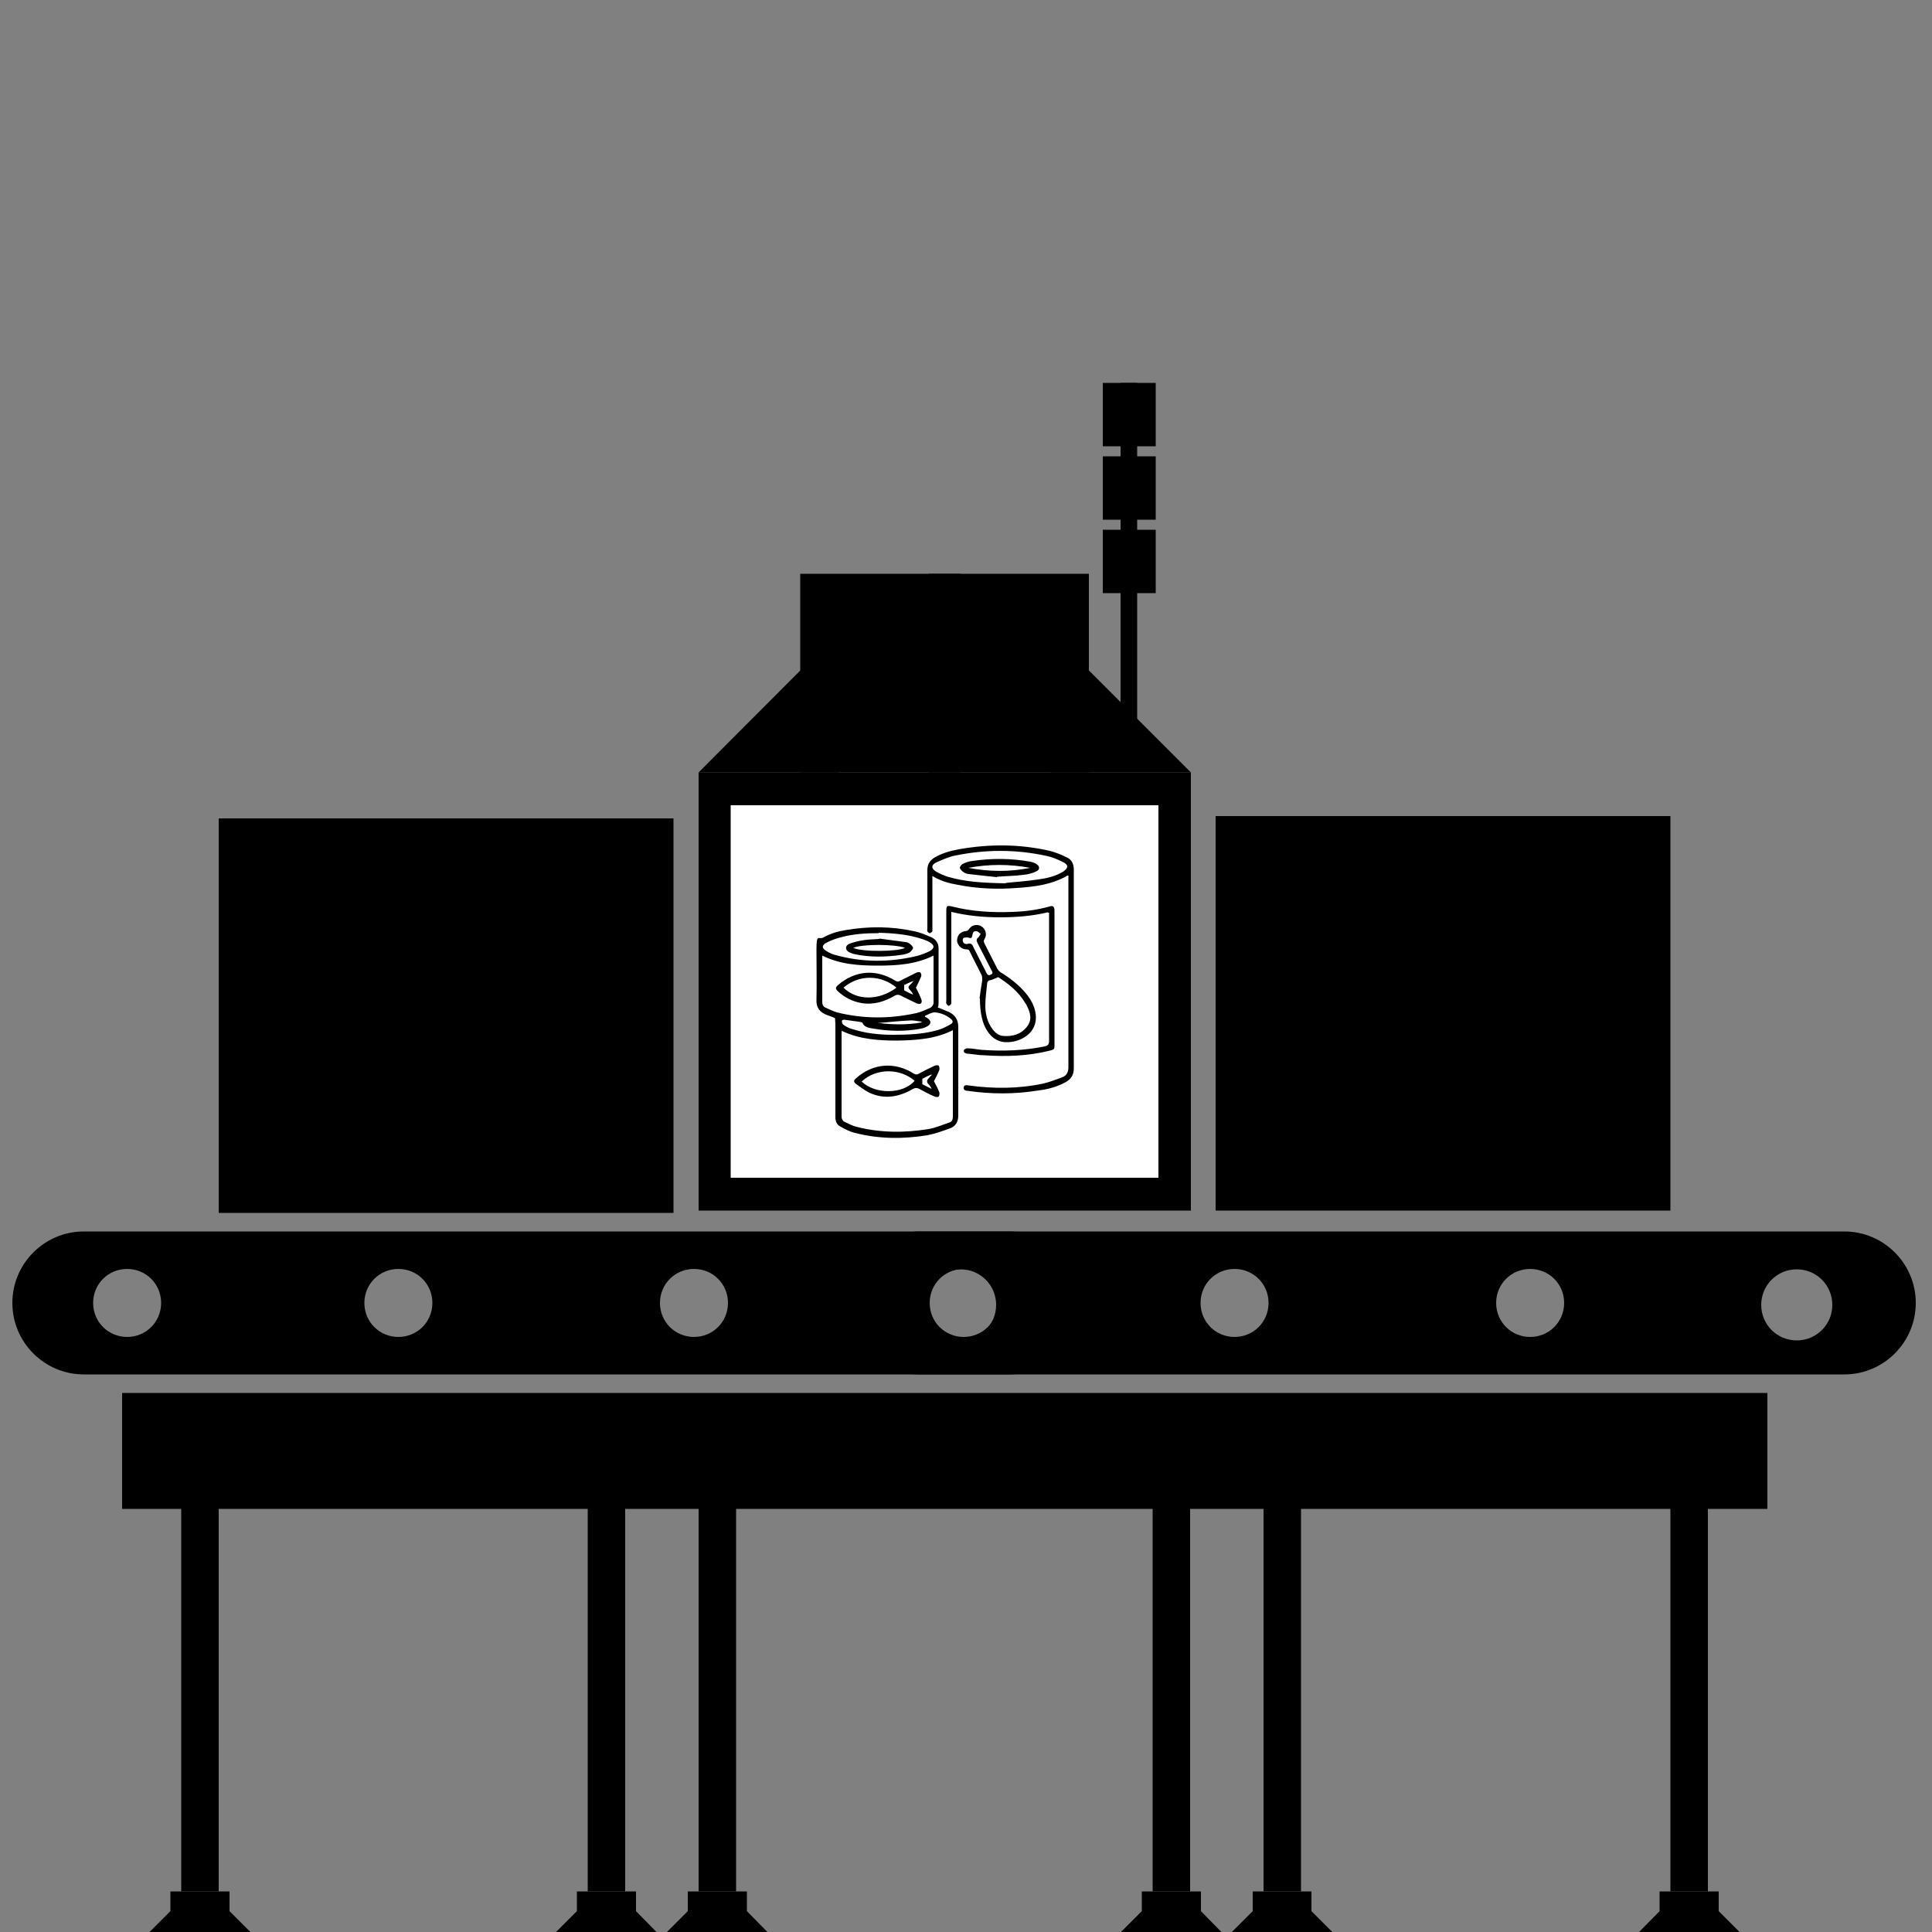 <?xml version="1.0" encoding="UTF-8"?>
<svg xmlns="http://www.w3.org/2000/svg" version="1.1" viewBox="0 0 500 500">
  <rect x="0" y="0" width="500" height="500" fill="#808080" stroke="none"/>
  <defs>
    <style>
      .cls-1 {
        fill: #fff;
      }
    </style>
  </defs>
  <!-- Generator: Adobe Illustrator 28.6.0, SVG Export Plug-In . SVG Version: 1.2.0 Build 709)  -->
  <g>
    <g id="katman_1">
      <g id="katman_1-2" data-name="katman_1">
        <rect x="180.8" y="199.9" width="127.4" height="113.4"/>
        <rect class="cls-1" x="189.1" y="208.4" width="110.7" height="96.4"/>
        <rect x="327" y="384.4" width="9.7" height="105.1"/>
        <g>
          <rect x="298.3" y="384.4" width="9.7" height="105.1"/>
          <polygon points="310.8 494.6 310.8 489.5 304 489.5 302.3 489.5 295.5 489.5 295.5 494.6 290.1 500 295.5 500 297.5 500 302.3 500 304 500 308.7 500 310.8 500 316.1 500 310.8 494.6"/>
        </g>
        <polygon points="339.4 494.6 339.4 489.5 332.7 489.5 331 489.5 324.2 489.5 324.2 494.6 318.8 500 324.2 500 326.2 500 331 500 332.7 500 337.4 500 339.4 500 344.8 500 339.4 494.6"/>
        <polygon points="444.8 494.6 444.8 489.5 438 489.5 436.3 489.5 429.5 489.5 429.5 494.6 424.2 500 429.5 500 431.6 500 436.3 500 438 500 442.8 500 444.8 500 450.2 500 444.8 494.6"/>
        <rect x="46.9" y="384.4" width="9.7" height="105.1"/>
        <rect x="432.3" y="384.4" width="9.7" height="105.1"/>
        <rect x="31.6" y="360.5" width="425.8" height="30"/>
        <path d="M260.9,318.7H21.7c-10.2,0-18.5,8.3-18.5,18.5h0c0,10.2,8.3,18.5,18.5,18.5h239.3c10.2,0,18.5-8.3,18.5-18.5h0c0-10.2-8.3-18.5-18.5-18.5h-.1ZM32.9,346c-4.9,0-8.8-3.9-8.8-8.8s3.9-8.8,8.8-8.8,8.8,3.9,8.8,8.8-3.9,8.8-8.8,8.8ZM103.1,346c-4.9,0-8.8-3.9-8.8-8.8s3.9-8.8,8.8-8.8,8.8,3.9,8.8,8.8-3.9,8.8-8.8,8.8ZM179.6,346c-4.9,0-8.8-3.9-8.8-8.8s3.9-8.8,8.8-8.8,8.8,3.9,8.8,8.8-3.9,8.8-8.8,8.8ZM248.6,346.9c-5.1,0-9.2-4.1-9.2-9.2s4.1-9.2,9.2-9.2,9.2,4.1,9.2,9.2-4.1,9.2-9.2,9.2h0Z"/>
        <path d="M477.3,318.7h-239.3c-10.2,0-18.5,8.3-18.5,18.5h0c0,10.2,8.3,18.5,18.5,18.5h239.3c10.2,0,18.5-8.3,18.5-18.5h0c0-10.2-8.3-18.5-18.5-18.5ZM249.4,346c-4.9,0-8.8-3.9-8.8-8.8s3.9-8.8,8.8-8.8,8.8,3.9,8.8,8.8-3.9,8.8-8.8,8.8h0ZM319.5,346c-4.9,0-8.8-3.9-8.8-8.8s3.9-8.8,8.8-8.8,8.8,3.9,8.8,8.8-3.9,8.8-8.8,8.8ZM396,346c-4.9,0-8.8-3.9-8.8-8.8s3.9-8.8,8.8-8.8,8.8,3.9,8.8,8.8-3.9,8.8-8.8,8.8ZM465,346.9c-5.1,0-9.2-4.1-9.2-9.2s4.1-9.2,9.2-9.2,9.2,4.1,9.2,9.2-4.1,9.2-9.2,9.2Z"/>
        <rect x="56.6" y="211.8" width="117.7" height="102.1"/>
        <rect x="314.6" y="211.2" width="117.7" height="102.1"/>
        <g>
          <polygon points="217 199.9 180.8 199.9 217 163.6 217 199.9"/>
          <rect x="207.1" y="148.5" width="41.5" height="51.4"/>
        </g>
        <g>
          <polygon points="271.9 199.9 308.2 199.9 271.9 163.6 271.9 199.9"/>
          <rect x="240.3" y="148.5" width="41.5" height="51.4"/>
        </g>
        <polygon points="59.4 494.6 59.4 489.5 52.6 489.5 50.9 489.5 44.1 489.5 44.1 494.6 38.7 500 44.1 500 46.1 500 50.9 500 52.6 500 57.4 500 59.4 500 64.8 500 59.4 494.6"/>
        <g>
          <rect x="180.8" y="384.4" width="9.7" height="105.1"/>
          <g>
            <rect x="152.1" y="384.4" width="9.7" height="105.1"/>
            <polygon points="164.6 494.6 164.6 489.5 157.8 489.5 156.1 489.5 149.3 489.5 149.3 494.6 143.9 500 149.3 500 151.3 500 156.1 500 157.8 500 162.5 500 164.6 500 169.9 500 164.6 494.6"/>
          </g>
          <polygon points="193.3 494.6 193.3 489.5 186.5 489.5 184.8 489.5 178 489.5 178 494.6 172.6 500 178 500 180 500 184.8 500 186.5 500 191.2 500 193.3 500 198.6 500 193.3 494.6"/>
        </g>
        <rect x="290" y="99.1" width="4.3" height="95.7"/>
        <g>
          <rect x="285.4" y="99.1" width="13.7" height="16.4"/>
          <rect x="285.4" y="118.1" width="13.7" height="16.4"/>
          <rect x="285.4" y="137.1" width="13.7" height="16.4"/>
        </g>
        <g>
          <path d="M242.9,260.8c.9.4,1.8.7,2.7,1.1,1.6.8,2.4,2,2.4,3.9v22.9c0,1.6-.7,2.8-2.1,3.3-1.9.7-3.9,1.4-5.9,1.8-6.2,1-12.5,1-18.7-.6-1.4-.3-2.6-1-3.9-1.7-.9-.5-1.2-1.4-1.2-2.4v-22.9c0-.9,0-1.7-.1-2.7-.6-.3-1.5-.6-2.3-.9-1.7-.7-2.6-1.9-2.5-3.9.1-4.3,0-8.7,0-13s.6-2.4,1.8-3.1c1.8-1,3.8-1.6,5.8-1.9,5.9-1,11.8-1,17.7.3,1.5.3,2.9.9,4.3,1.5,1.4.6,2.1,1.7,2,3.3v13.5c0,.5,0,1-.2,1.5h.2ZM217.8,266.9v22.2c0,.4.3,1,.7,1.2,1,.5,2,1,3.1,1.3,6.2,1.6,12.5,1.6,18.7.6,1.8-.3,3.6-1.1,5.4-1.7.7-.2.9-.8.9-1.6v-22.3c-4.5,2.3-9.4,2.6-14.3,2.7-4.9,0-9.8-.3-14.4-2.5h0ZM241.6,247.3c-4.6,2.3-9.5,2.6-14.4,2.6s-9.8-.3-14.4-2.6v12c0,.7.2,1.2.9,1.5.9.4,1.9.9,2.9,1.2,6.8,1.7,13.6,1.7,20.5.2,1.3-.3,2.5-.9,3.7-1.4.4-.2.8-.8.8-1.2v-12.3h0ZM227.4,241.5c-3.3,0-6.5.2-9.5,1-1.3.3-2.7.8-3.9,1.4-1.4.7-1.4,1.5,0,2.3.6.4,1.3.7,2,.9,7.1,2,14.2,2,21.3.3,1.1-.3,2.2-.7,3.2-1.2,1.5-.8,1.4-1.6,0-2.4-.5-.3-1-.5-1.6-.7-3.8-1.3-7.7-1.6-11.6-1.7h.1ZM239.3,263.1c.4.2.6.3.7.4,1,.6,1.1,1.5,0,2.1-.5.3-1.1.5-1.6.6-4.1.8-8.3.7-12.4,0-1.1-.2-2.3-.3-2.8-1.5,0-.1-.3-.1-.4-.2-1.4-.2-2.9-.4-4.3-.6-.5,0-.7.2-.6.6,0,.3.3.7.5.8.6.4,1.3.8,2.1,1,3.4,1.1,6.9,1.5,10.5,1.5s7.8-.1,11.6-1.2c1.2-.3,2.3-.9,3.4-1.5.7-.4.7-.9.1-1.4-1.2-1-2.7-1.6-4.2-1.7-.8,0-1.6.5-2.5.9v.2ZM238.5,264.6v-.2c-1-.1-2-.4-3.1-.3-2.5.1-5,.4-7.5.6h-.9c3.8.5,7.7.6,11.5-.1Z"/>
          <path d="M276.1,226.7c-4.1,2.3-8.5,2.8-12.9,3.1-5.1.4-10.2.2-15.3-.8-2.3-.4-4.5-1-6.6-2.3v14.3c-.1.2-.5.5-.7.5s-.5-.3-.6-.5,0-.5,0-.8v-15c0-1.5.6-2.5,1.9-3.3,1.9-1.1,4-1.7,6.2-2.1,7.9-1.4,15.7-1.4,23.6.4,1.5.4,3,1,4.4,1.7,1.3.6,1.8,1.7,1.8,3.2v51.3c0,1.8-.7,2.9-2.2,3.7-2.2,1.2-4.5,1.8-6.9,2.1-6.1,1-12.3,1-18.4.1-.5,0-1.1-.2-1-.9.1-.6.6-.6,1.2-.5,6.5.9,13,.9,19.5-.5,1.6-.4,3.2-1,4.8-1.6,1.1-.4,1.6-1.3,1.6-2.6v-49.6h-.4ZM260.3,228.5c1.7-.2,5.1-.4,8.4-.9,2.2-.3,4.4-.8,6.4-2,1.4-.9,1.5-1.8,0-2.5-1.4-.7-2.8-1.3-4.3-1.6-7.8-1.7-15.7-1.7-23.5-.1-1.7.3-3.4,1.1-5,1.8-1.4.7-1.3,1.6,0,2.4.9.5,2,1,3,1.3,4.4,1.3,8.9,1.6,15.1,1.7h-.1Z"/>
          <path d="M271.2,236.1c-4.2,1-8.3,1.3-12.5,1.3s-8.3-.4-12.5-1.4v23.7c-.1.3-.5.6-.7.6s-.5-.4-.6-.6,0-.5,0-.8v-23.1c0-1.4.2-1.5,1.5-1.2,5.1,1.3,10.3,1.6,15.6,1.4,3.2-.1,6.4-.5,9.6-1.4.9-.3,1.3,0,1.3,1.1v34.6c0,1.2,0,1.3-1.2,1.6-5.6,1.4-11.3,1.6-17,1.2-1.4,0-2.8-.3-4.2-.4-.3,0-.7-.1-.9-.3-.2-.1-.2-.6-.1-.7.2-.2.5-.4.8-.4,1.3,0,2.6.3,3.8.4,5.5.4,10.9.2,16.3-.9.8-.2,1.1-.5,1.1-1.4v-33.2h-.3Z"/>
          <path d="M253.5,258.4c.1-.9.4-2.8.7-4.7,0-.4,0-.8-.1-1.2-1-2.1-2.1-4.1-3.1-6.2-.2-.4-.3-.6-.8-.6-1.3,0-2.3-.9-2.5-2.1-.1-1.3.7-2.4,2-2.6.5,0,.9-.2,1.2-.7.7-1,2.2-1.2,3.2-.5s1.4,2.1.7,3.2c-.3.5-.2.8,0,1.2,1.1,2.2,2.2,4.3,3.3,6.5.2.3.5.7.8.9,2.5,1.5,4.8,3.3,6.7,5.6,1.2,1.5,2.1,3.1,2.4,5,.4,2.6-.6,4.8-2.8,6.2-1.3.8-2.6,1.2-4.1,1.3-2.5.2-4.3-.9-5.6-2.9-1.2-1.8-1.9-4.5-1.9-8.5h0ZM258.3,252.9c-.8.3-1.5.7-2.1.8-.4,0-.6.3-.7.6-.2,2-.5,4-.5,6s.5,4.3,1.9,6.1c.7.9,1.5,1.6,2.7,1.7,2.4.2,4.6-.4,6.1-2.3,1.5-1.8,1-3.7,0-5.6,0-.2-.2-.3-.3-.5-1.8-3.1-4.4-5.1-7.2-6.9h0ZM253.8,241.7c-.4-.3-.7-.7-1.1-.7-.6-.1-.9.2-1,.8-.2,1.1-.3,1.1-1.3.8-.3,0-.9,0-1.1.2-.2.2-.2.8,0,1.1s.7.5,1,.4c.9-.3,1.3,0,1.6.8,1.1,2.2,2.3,4.5,3.4,6.7.3.6.6.7,1.2.4s.3-.7.1-1.1c-1.2-2.3-2.4-4.7-3.6-7-.3-.6-.4-1.1.2-1.5.2-.2.3-.5.6-.9Z"/>
          <path d="M241.7,279.8c.5.9,1,1.9,1.4,2.9.1.3,0,.9-.2,1.1s-.7.1-1,0c-1.4-.6-2.7-1.3-4-2-.6-.3-1-.3-1.6,0-3.6,2.1-7.4,2.8-11.3,1-1.2-.6-2.4-1.5-3.5-2.3-.6-.5-.6-.9,0-1.4,4.3-3.9,10-4.4,14.9-1.3.5.3.9.4,1.5,0,1.3-.7,2.7-1.4,4-2,.3-.1.9-.2,1,0,.2.2.3.8.2,1.1-.4,1-.9,2-1.4,2.9h0ZM223,279.9c3.5,3.4,10.8,3.3,13.7-.2-3.8-3.3-10-3.3-13.7.2ZM241.1,278.1h-.1c-.8.3-1.6.7-2.3,1.1v1.4c.8.4,1.6.8,2.4,1.2-.2-.5-.5-.9-.8-1.2-.5-.5-.5-1,0-1.5.3-.3.6-.7.9-1h0Z"/>
          <path d="M237.1,255.7c.5,1,1,2,1.4,3.1.1.3,0,.8-.2.9-.2.2-.7.1-1,0-1.5-.7-2.9-1.4-4.3-2.1-.5-.2-.8-.2-1.3,0-2.7,1.6-5.5,2.5-8.7,2-2.4-.4-4.5-1.5-6.2-3.1-.6-.6-.6-.9,0-1.5,4.5-3.9,9.9-4.3,14.9-1.2.5.3.8.3,1.3,0,1.4-.7,2.8-1.4,4.2-2.1.3-.1.8-.2,1,0s.3.7.2,1c-.4,1-.9,2-1.4,3h.1ZM232,255.6c-3.8-3.2-9.5-3.6-13.7,0,3.4,3.4,9.2,3.4,13.7,0ZM236.4,253.9h-.1c-.8.3-1.6.7-2.3,1v1.4c.7.4,1.5.8,2.3,1.1-.2-.5-.5-.9-.8-1.2-.5-.5-.5-.9,0-1.3.3-.3.7-.7,1-1.1h0Z"/>
          <path d="M227.6,242.9c2.2.3,4.4.6,6.7.9.4,0,.8.2,1.1.4.4.3.9.8.9,1.1s-.5.9-.9,1.2c-.6.3-1.3.5-2,.6-4.1.6-8.3.7-12.4-.2-.4-.1-.9-.3-1.3-.5-1-.6-1-1.6,0-2.1,1.2-.5,2.6-.8,3.9-1,1.3-.2,2.7-.2,4.1-.3h0c0-.1-.1,0-.1,0ZM220.8,245.3c2.2,1.1,11.7,1,13.4,0-2.6-1-11.1-1-13.4,0Z"/>
          <path d="M258,227c-2.1-.2-4.7-.5-7.3-.8-.5,0-1.1-.3-1.5-.6-.3-.2-.7-.7-.8-1,0-.3.4-.8.7-1,.8-.4,1.7-.7,2.6-.8,5-.7,9.9-.7,14.9.2.6.1,1.1.3,1.6.6.9.5,1,1.5,0,1.9-1,.5-2.2.8-3.3.9-2.1.3-4.3.3-6.9.5h0ZM250.6,224.6c5.3,1,10.7,1.1,16,0-5.3-1-10.7-1-16,0Z"/>
        </g>
      </g>
    </g>
  </g>
</svg>